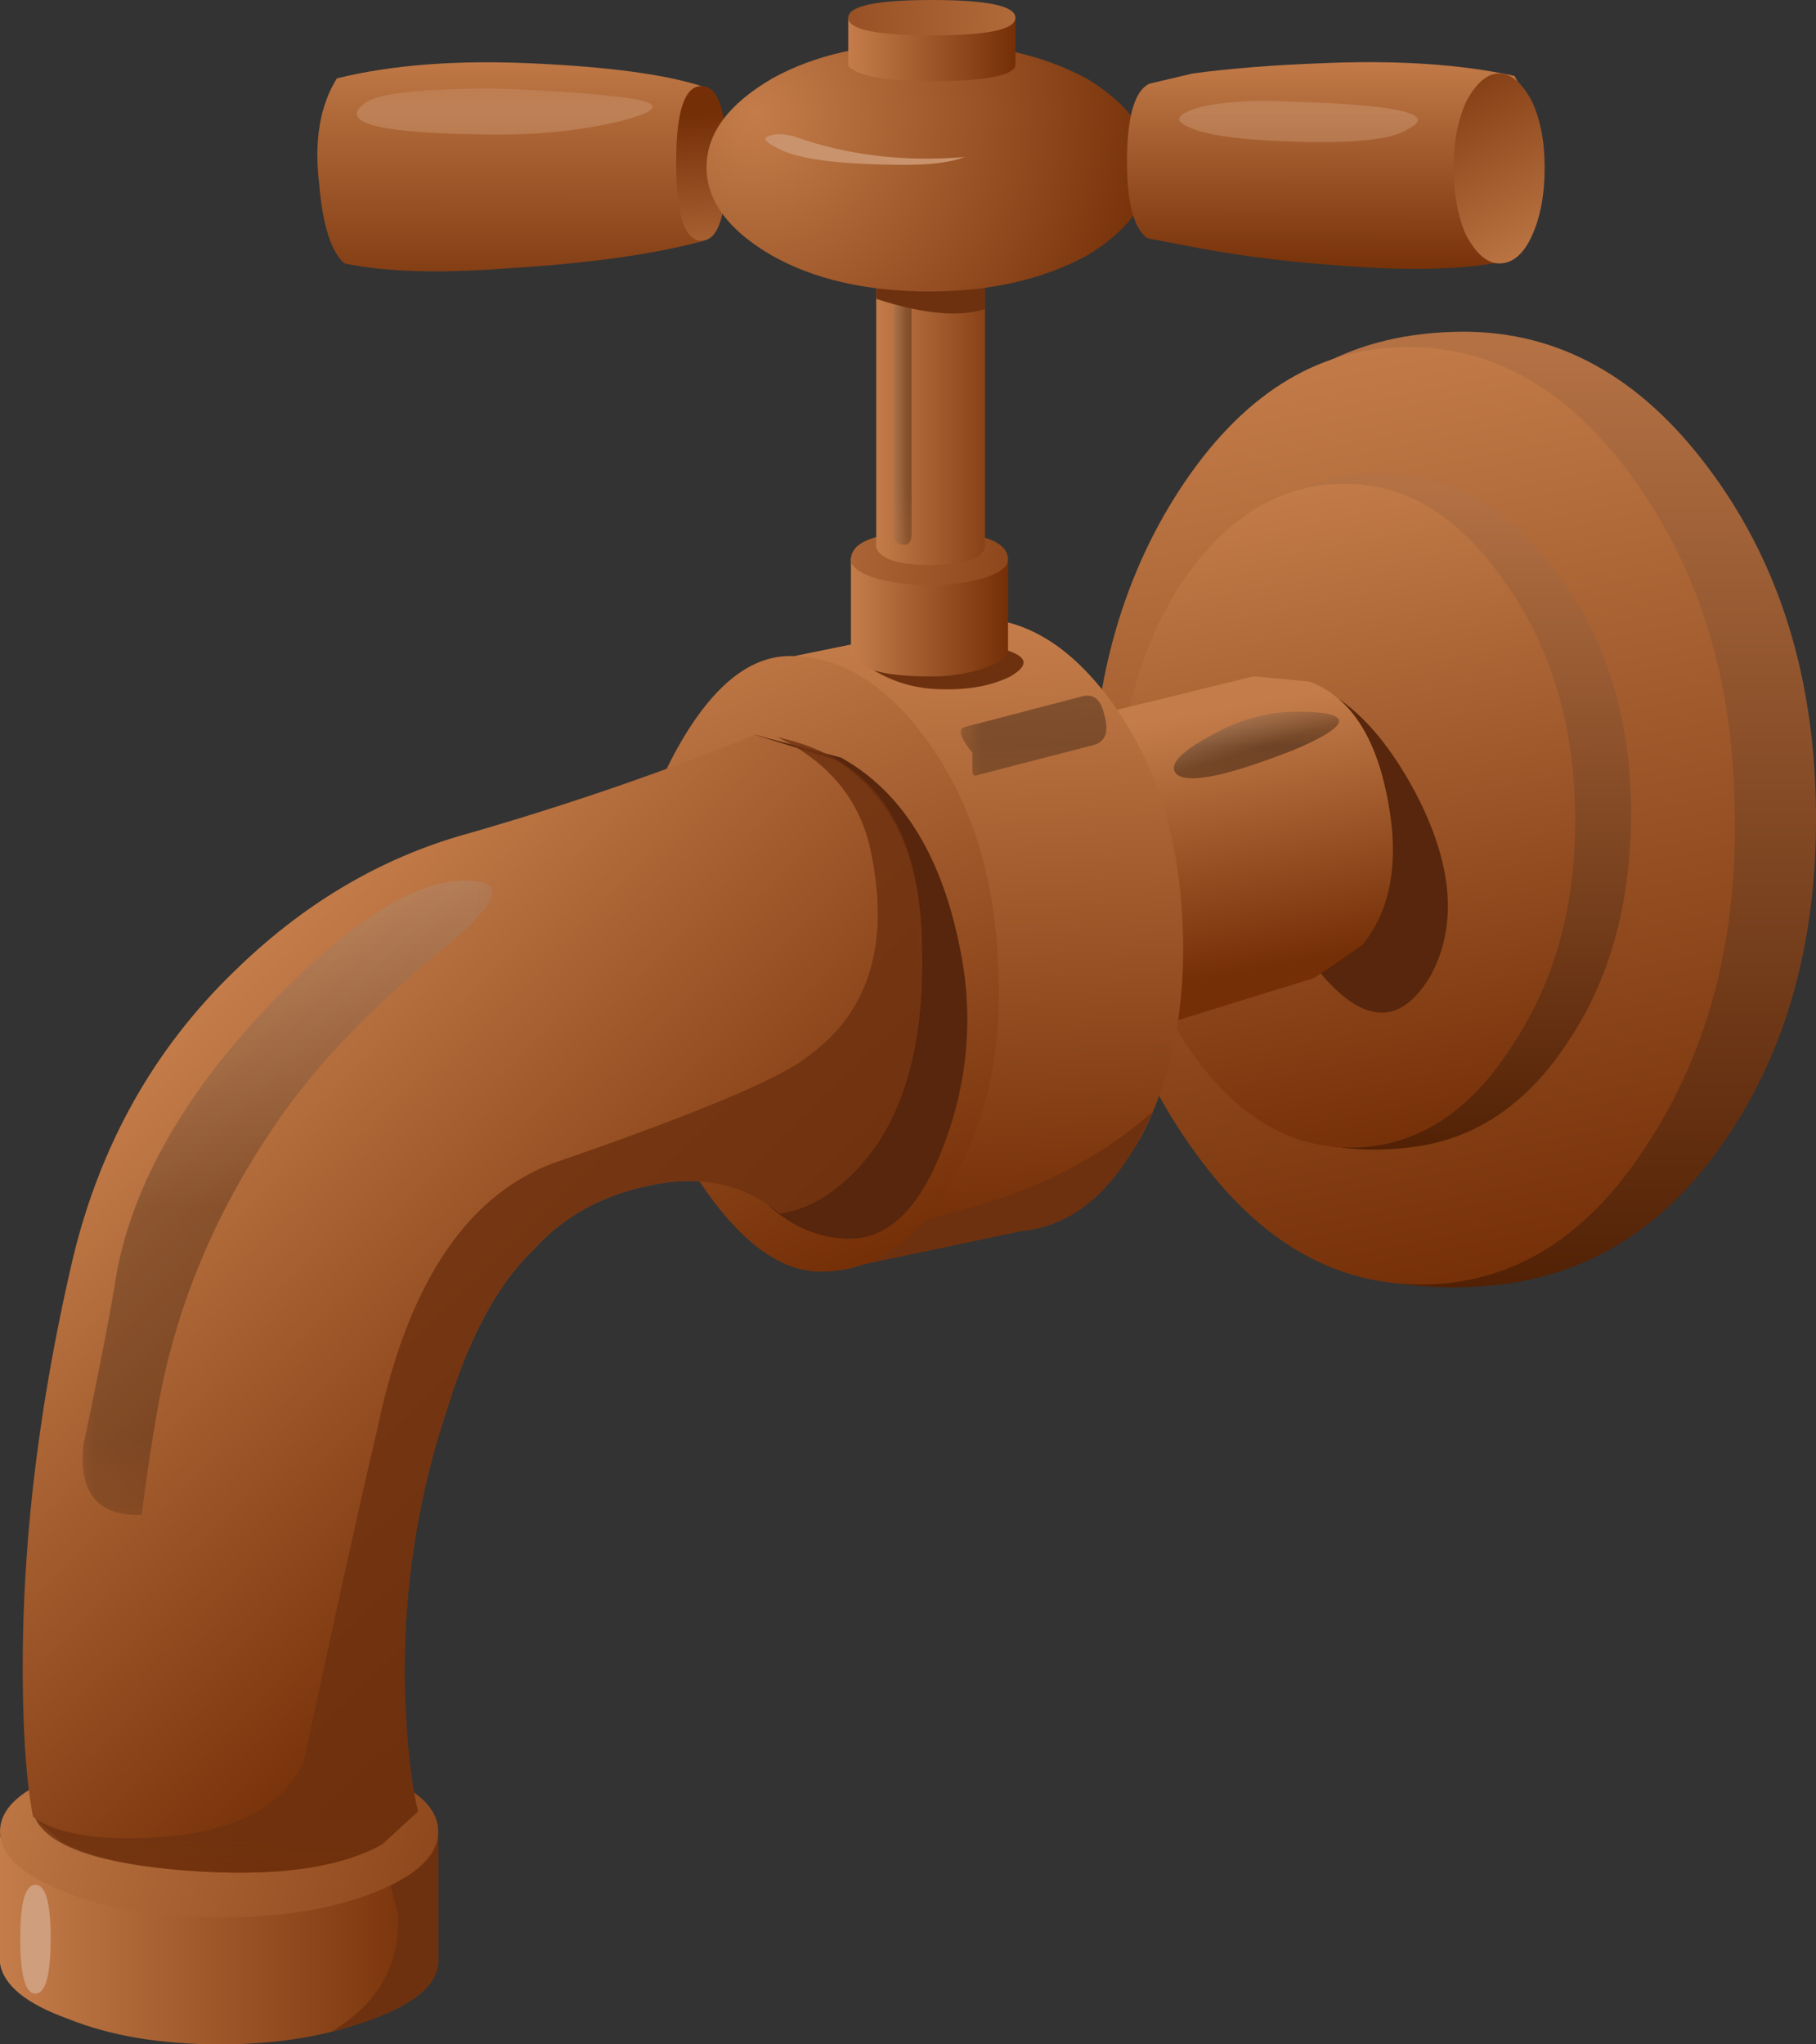 <svg xmlns="http://www.w3.org/2000/svg" viewBox="0 0 35.855 40.35"><rect x="0" y="0" width="35.855" height="40.35" fill="#333333" stroke="none"/><defs><linearGradient id="F" y2=".975" gradientUnits="userSpaceOnUse" x2="20.05" gradientTransform="matrix(.8 0 0 -.8 0 32.28)" y1=".975" x1="16.75"><stop offset="0" stop-color="#c47d4a"/><stop offset="1" stop-color="#752f07"/></linearGradient><linearGradient id="h" y2="-29.124" gradientUnits="userSpaceOnUse" x2="25.409" gradientTransform="matrix(0 -.8 -.8 .001 0 32.28)" y1="-29.124" x1="6.833"><stop offset="0" stop-color="#b37144"/><stop offset="1" stop-color="#522105"/></linearGradient><linearGradient id="j" y2="-27.446" gradientUnits="userSpaceOnUse" x2="22.685" gradientTransform="matrix(0 -.8 -.8 .001 0 32.28)" y1="-27.446" x1="9.56"><stop offset="0" stop-color="#b37144"/><stop offset="1" stop-color="#522105"/></linearGradient><linearGradient id="k" y2="-23.038" gradientUnits="userSpaceOnUse" x2="27.696" gradientTransform="matrix(.153 -.785 -.785 -.153 0 32.28)" y1="-23.038" x1="13.992"><stop offset="0" stop-color="#c47d4a"/><stop offset="1" stop-color="#752f07"/></linearGradient><linearGradient id="l" y2="-14.157" gradientUnits="userSpaceOnUse" x2="23.247" gradientTransform="scale(.8 -.8) rotate(79.77 24.142 -20.175)" y1="-14.157" x1="18.039"><stop offset="0" stop-color="#c47d4a"/><stop offset="1" stop-color="#752f07"/></linearGradient><linearGradient id="m" y2="-18.704" gradientUnits="userSpaceOnUse" x2="25.369" gradientTransform="matrix(0 -.8 -.8 -.042 0 32.28)" y1="-18.704" x1="13.394"><stop offset="0" stop-color="#c47d4a"/><stop offset="1" stop-color="#752f07"/></linearGradient><linearGradient id="n" y2="-8.924" gradientUnits="userSpaceOnUse" x2="29.663" gradientTransform="matrix(.264 -.755 -.742 -.303 0 32.28)" y1="-8.924" x1="16.317"><stop offset="0" stop-color="#c47d4a"/><stop offset="1" stop-color="#752f07"/></linearGradient><linearGradient id="o" y2="38.3" gradientUnits="userSpaceOnUse" x2="8.675" gradientTransform="matrix(.8 0 0 -.8 0 32.28)" y1="38.3" x1=".025"><stop offset="0" stop-color="#c47d4a"/><stop offset="1" stop-color="#752f07"/></linearGradient><linearGradient id="p" y2="32.402" gradientUnits="userSpaceOnUse" x2="25.344" gradientTransform="matrix(.75 -.278 -.278 -.75 0 32.28)" y1="32.402" x1="10.972"><stop offset="0" stop-color="#c47d4a"/><stop offset="1" stop-color="#752f07"/></linearGradient><linearGradient id="q" y2="11.447" gradientUnits="userSpaceOnUse" x2="30.176" gradientTransform="scale(.8 -.8) rotate(45.997 47.533 -20.175)" y1="11.447" x1="16.969"><stop offset="0" stop-color="#c47d4a"/><stop offset="1" stop-color="#752f07"/></linearGradient><linearGradient id="S" y2="-13466" gradientUnits="userSpaceOnUse" x2="-2098.2" gradientTransform="rotate(-72.284 6559.996 -6538.229) scale(.8)" y1="-13466" x1="-2100.1"><stop offset="0" stop-color="#fff"/><stop offset="1"/></linearGradient><linearGradient id="O" y2="-13404" gradientUnits="userSpaceOnUse" x2="-2129.5" gradientTransform="matrix(.248 -.761 .761 .248 10740 1725.7)" y1="-13404" x1="-2131.9"><stop offset="0" stop-color="#fff"/><stop offset="1"/></linearGradient><linearGradient id="K" y2="-16336" gradientUnits="userSpaceOnUse" x2="17.79" gradientTransform="matrix(0 -.8 .8 -.001 13073 11.783)" y1="-16336" x1="7.64"><stop offset="0" stop-color="#fff"/><stop offset="1"/></linearGradient><linearGradient id="G" y2="-1.225" gradientUnits="userSpaceOnUse" x2="-12.105" gradientTransform="matrix(-.799 -.038 -.038 .799 0 32.28)" y1="-1.225" x1="-22.617"><stop offset="0" stop-color="#c47d4a"/><stop offset="1" stop-color="#752f07"/></linearGradient><linearGradient id="u" y2="12.175" gradientUnits="userSpaceOnUse" x2="19.9" gradientTransform="matrix(.8 0 0 -.8 0 32.28)" y1="12.175" x1="16.8"><stop offset="0" stop-color="#c47d4a"/><stop offset="1" stop-color="#752f07"/></linearGradient><linearGradient id="v" y2="9.55" gradientUnits="userSpaceOnUse" x2="23.256" gradientTransform="matrix(.798 -.063 -.063 -.798 0 32.28)" y1="9.55" x1="14.955"><stop offset="0" stop-color="#c47d4a"/><stop offset="1" stop-color="#752f07"/></linearGradient><linearGradient id="w" y2="8.075" gradientUnits="userSpaceOnUse" x2="20.138" gradientTransform="matrix(.8 0 0 -.8 0 32.28)" y1="8.075" x1="17.263"><stop offset="0" stop-color="#c47d4a"/><stop offset="1" stop-color="#752f07"/></linearGradient><linearGradient id="i" y2="-24.305" gradientUnits="userSpaceOnUse" x2="30.759" gradientTransform="matrix(.153 -.785 -.785 -.153 0 32.28)" y1="-24.305" x1="11.348"><stop offset="0" stop-color="#c47d4a"/><stop offset="1" stop-color="#752f07"/></linearGradient><linearGradient id="E" y2="-26.266" gradientUnits="userSpaceOnUse" x2="5.411" gradientTransform="matrix(0 -.8 -.8 .001 0 32.28)" y1="-26.266" x1="1.036"><stop offset="0" stop-color="#c47d4a"/><stop offset="1" stop-color="#752f07"/></linearGradient><linearGradient id="C" y2="13.743" gradientUnits="userSpaceOnUse" x2="-2.681" gradientTransform="matrix(-.025 .8 .8 .025 0 32.28)" y1="13.743" x1="-6.683"><stop offset="0" stop-color="#c47d4a"/><stop offset="1" stop-color="#752f07"/></linearGradient><linearGradient id="B" y2="-10.082" gradientUnits="userSpaceOnUse" x2="6.49" gradientTransform="matrix(0 -.8 -.8 .001 0 32.28)" y1="-10.082" x1=".79"><stop offset="0" stop-color="#c47d4a"/><stop offset="1" stop-color="#752f07"/></linearGradient><linearGradient id="A" y2="-2.7" gradientUnits="userSpaceOnUse" x2=".25" gradientTransform="matrix(.8 0 0 .8 14.12 28.72)" y1="-2.7" x1="-.35"><stop offset="0" stop-color="#fff"/><stop offset="1"/></linearGradient><linearGradient id="Z" y2="24.42" gradientUnits="userSpaceOnUse" x2="-14.193" gradientTransform="matrix(-.382 .703 .703 .382 0 32.281)" y1="24.42" x1="-19.428"><stop offset="0" stop-color="#c47d4a"/><stop offset="1" stop-color="#752f07"/></linearGradient><clipPath id="z"><path d="M14 24h1v5h-1v-5z"/></clipPath><clipPath id="Y"><path d="M18 30h5v2h-5v-2z"/></clipPath><clipPath id="X"><path d="M18 29.28h5v2h-5v-2z"/></clipPath><clipPath id="b"><path d="M14 23.28h1v5h-1v-5z"/></clipPath><clipPath id="t"><path d="M0 3h15v19H0V3z"/></clipPath><clipPath id="c"><path d="M1 8.28h7v11H1v-11z"/></clipPath><clipPath id="g"><path d="M18 29.28h5v2h-5v-2z"/></clipPath><clipPath id="I"><path d="M1 8.28h7v11H1v-11z"/></clipPath><clipPath id="J"><path d="M1 9h7v11H1V9z"/></clipPath><clipPath id="s"><path d="M0 2.28h15v19H0v-19z"/></clipPath><clipPath id="d"><path d="M15 19.28h3v3h-3v-3z"/></clipPath><clipPath id="V"><path d="M5 30h6v2H5v-2z"/></clipPath><clipPath id="M"><path d="M15 19.28h3v3h-3v-3z"/></clipPath><clipPath id="N"><path d="M15 20h3v3h-3v-3z"/></clipPath><clipPath id="y"><path d="M14 23.28h1v5h-1v-5z"/></clipPath><clipPath id="e"><path d="M18 19.28h4v2h-4v-2z"/></clipPath><clipPath id="U"><path d="M5 29.28h6v2H5v-2z"/></clipPath><clipPath id="Q"><path d="M18 19.28h4v2h-4v-2z"/></clipPath><clipPath id="R"><path d="M18 20h4v2h-4v-2z"/></clipPath><clipPath id="a"><path d="M0 2.28h15v19H0v-19z"/></clipPath><clipPath id="f"><path d="M5 29.28h6v2H5v-2z"/></clipPath><mask id="T"><g clip-path="url(#f)"><path d="M5 29.28h6v2H5v-2z" fill-opacity=".559"/></g></mask><mask id="P"><g clip-path="url(#e)"><path d="M18 19.28h4v2h-4v-2z" fill-opacity=".391"/></g></mask><mask id="L"><g clip-path="url(#d)"><path d="M15 19.28h3v3h-3v-3z" fill-opacity=".309"/></g></mask><mask id="H"><g clip-path="url(#c)"><path d="M1 8.28h7v11H1v-11z" fill-opacity=".231"/></g></mask><mask id="W"><g clip-path="url(#g)"><path d="M18 29.28h5v2h-5v-2z" fill-opacity=".559"/></g></mask><mask id="x"><g clip-path="url(#b)"><path d="M14 23.28h1v5h-1v-5z" fill-opacity=".309"/></g></mask><mask id="r"><g clip-path="url(#a)"><path d="M0 2.28h15v19H0v-19z" fill-opacity=".84"/></g></mask><radialGradient id="D" gradientUnits="userSpaceOnUse" cy="-3.014" cx="14.765" gradientTransform="matrix(.751 -.275 .275 .751 1.66 36.808)" r="8.174"><stop offset="0" stop-color="#c47d4a"/><stop offset="1" stop-color="#752f07"/></radialGradient></defs><path d="M28.68 19.678c.054-2.05-.387-3.796-1.321-5.238-.933-1.441-2.144-2.254-3.636-2.441-3.711-.426-5.645 2.054-5.801 7.441-.055 2.215.344 4 1.199 5.36.906 1.492 2.238 2.242 4 2.242 1.492 0 2.774-.707 3.84-2.121 1.094-1.442 1.664-3.188 1.719-5.243z" fill-rule="evenodd" fill="url(#h)" transform="matrix(1.25 0 0 -1.25 0 40.35)"/><path d="M27.398 19.518c.055-2.023-.398-3.785-1.359-5.277-.934-1.469-2.105-2.215-3.519-2.242-1.415-.028-2.625.668-3.641 2.082-1.039 1.414-1.586 3.144-1.641 5.199-.023 2.055.442 3.812 1.403 5.281.961 1.465 2.132 2.211 3.519 2.239 1.414.027 2.625-.665 3.641-2.079 1.039-1.441 1.574-3.175 1.597-5.203z" fill-rule="evenodd" fill="url(#i)" transform="matrix(1.25 0 0 -1.25 0 40.35)"/><path d="M25.762 19.6c.023-1.465-.297-2.707-.961-3.718-.668-1.043-1.52-1.614-2.563-1.723-2.613-.293-3.972 1.453-4.078 5.242-.055 1.547.227 2.813.84 3.801.668 1.066 1.613 1.598 2.84 1.598 1.039 0 1.949-.508 2.719-1.52.773-1.012 1.175-2.238 1.203-3.68z" fill-rule="evenodd" fill="url(#j)" transform="matrix(1.25 0 0 -1.25 0 40.35)"/><path d="M24.879 19.479c.027-1.437-.305-2.679-1-3.719-.664-1.039-1.492-1.574-2.481-1.601-.984-.024-1.839.469-2.558 1.48-.719 1.016-1.106 2.243-1.16 3.68-.028 1.441.293 2.684.961 3.723.691 1.039 1.531 1.57 2.519 1.597.985.028 1.84-.464 2.559-1.48.746-1.012 1.133-2.238 1.16-3.68z" fill-rule="evenodd" fill="url(#k)" transform="matrix(1.25 0 0 -1.25 0 40.35)"/><path d="M24.247 14.247l.802-.848.952.151c.733.331 1.381 1.035 1.948 2.1.732 1.401.835 2.602.303 3.597-.567.968-1.27.988-2.1.054C25.517 18.57 25 17.5 24.6 16.1l-.352-1.852z" fill-rule="evenodd" fill="#57260c"/><path d="M5.922 18.202L19.801 21.6l.879-.082c.64-.238 1.054-.863 1.242-1.879.183-.961.051-1.718-.402-2.281l-.758-.519-12-3.719c-.59-.188-1.535 1.508-2.84 5.082z" fill-rule="evenodd" fill="url(#l)" transform="matrix(1.25 0 0 -1.25 0 40.35)"/><path d="M18.68 17.678c.054-1.277-.16-2.386-.641-3.32-.504-.906-1.144-1.41-1.918-1.516l-2.84-.601-2.043 8.277 1.121 1.364 2.922.597.039.039h.078c.829 0 1.575-.476 2.243-1.437.64-.934.984-2.067 1.039-3.403z" fill-rule="evenodd" fill="url(#m)" transform="matrix(1.25 0 0 -1.25 0 40.35)"/><path d="M19.6 23.701c1.235-.4 2.285-.986 3.149-1.752-.635 1.468-1.499 2.25-2.598 2.352l-3.55.748-.151-.649.4-.304c.235.235 1.147.103 2.75-.395z" fill-rule="evenodd" fill="#6e310f"/><path d="M15.762 17.081c.078-1.336-.16-2.481-.723-3.442-.531-.961-1.227-1.437-2.078-1.437-.668 0-1.336.515-2 1.558-.641 1.067-.988 2.188-1.039 3.36a6.277 6.277 0 00.719 3.238c.558 1.043 1.171 1.563 1.839 1.563.825 0 1.575-.481 2.239-1.442.64-.933.988-2.066 1.043-3.398z" fill-rule="evenodd" fill="url(#n)" transform="matrix(1.25 0 0 -1.25 0 40.35)"/><path d="M14.503 16.152l.4-1.65 1.698.45c1.197.663 1.983 1.913 2.349 3.75a6.862 6.862 0 01-.297 3.847c-.47 1.299-1.12 1.934-1.954 1.9-.698-.03-1.318-.367-1.85-.997l-.548-1 .202-6.3z" fill-rule="evenodd" fill="#57260c"/><path d="M6.922 3.28v-2C6.895.932 6.547.639 5.879.401 5.188.132 4.387-.001 3.48-.001c-.933 0-1.734.133-2.402.402C.414.639.055.932 0 1.28v2h6.922z" fill-rule="evenodd" fill="url(#o)" transform="matrix(1.25 0 0 -1.25 0 40.35)"/><path d="M8.652 36.25v2.5c-.068.566-.77 1.016-2.104 1.348.937-.562 1.367-1.348 1.303-2.35L7.5 36.45l.049-.2h1.103z" fill-rule="evenodd" fill="#6e310f"/><path d="M6.922 3.358c0-.371-.336-.691-1-.957-.668-.266-1.481-.398-2.442-.398-.96 0-1.773.132-2.441.398C.348 2.667 0 2.987 0 3.358c0 .375.348.684 1.039.922.668.266 1.481.398 2.441.398.961 0 1.774-.132 2.442-.398.664-.238 1-.547 1-.922z" fill-rule="evenodd" fill="url(#p)" transform="matrix(1.25 0 0 -1.25 0 40.35)"/><path d="M11.922 20.678l1.277-.398c.879-.559 1.336-1.52 1.36-2.879.054-1.652-.305-2.867-1.079-3.641-.375-.375-.761-.585-1.16-.64-.535.426-1.148.586-1.84.48-.855-.133-1.535-.48-2.039-1.039-.562-.535-1.015-1.359-1.363-2.48a13.034 13.034 0 01-.68-4.563c.028-.773.094-1.383.204-1.84l-.563-.519c-.613-.344-1.519-.492-2.719-.438-1.093.051-1.879.211-2.359.481L.52 3.6C.414 4.159.359 4.948.359 5.96c0 2 .254 4.105.762 6.32.426 1.867 1.293 3.426 2.598 4.68 1.093 1.066 2.32 1.785 3.679 2.16 1.575.453 3.082.972 4.524 1.558z" fill-rule="evenodd" fill="url(#q)" transform="matrix(1.25 0 0 -1.25 0 40.35)"/><g mask="url(#r)" transform="matrix(1.25 0 0 -1.25 0 40.35)"><g clip-path="url(#s)"><g clip-path="url(#t)" transform="translate(0 -.72)"><path d="M14.559 18.121c.054-1.656-.305-2.867-1.079-3.641-.375-.375-.761-.585-1.16-.64-.535.426-1.148.586-1.84.48-.851-.132-1.535-.48-2.039-1.039-.562-.535-1.015-1.359-1.359-2.48a12.947 12.947 0 01-.684-4.563c.028-.773.094-1.383.204-1.84l-.563-.519c-.613-.344-1.519-.492-2.719-.438-1.601.079-2.519.36-2.761.84C.988 4.012 1.68 3.922 2.641 4c1.144.105 1.867.508 2.16 1.199.48 2.242.867 3.989 1.16 5.242.48 2.293 1.414 3.692 2.801 4.2 2.238.773 3.57 1.332 4 1.679.957.692 1.293 1.758 1 3.2-.16.828-.657 1.441-1.481 1.839 1.492-.32 2.254-1.398 2.278-3.238z" fill-rule="evenodd" fill="#6e310f"/></g></g></g><path d="M17.451 12.5l.699.049a8.278 8.278 0 011.601.249c.533.137.6.317.2.552-.4.2-.903.283-1.498.249a2.59 2.59 0 01-1.25-.4l-.402-.348.65-.351z" fill-rule="evenodd" fill="#6e310f"/><path d="M13.441 23.479h2.481v-1.48c-.027-.106-.16-.199-.402-.278a2.598 2.598 0 00-.84-.121c-.774 0-1.188.133-1.239.399v1.48z" fill-rule="evenodd" fill="url(#u)" transform="matrix(1.25 0 0 -1.25 0 40.35)"/><path d="M15.922 23.44c0-.105-.121-.199-.363-.281a2.86 2.86 0 00-.879-.117c-.321 0-.614.039-.879.117-.242.082-.36.176-.36.281 0 .293.414.442 1.239.442.828 0 1.242-.149 1.242-.442z" fill-rule="evenodd" fill="url(#v)" transform="matrix(1.25 0 0 -1.25 0 40.35)"/><path d="M15.559 27.999l-.039-.039h.039v-4.321c-.051-.187-.332-.281-.84-.281-.531 0-.824.094-.879.281v4.321h.039l-.039.039c0 .187.293.281.879.281.562 0 .84-.094.84-.281z" fill-rule="evenodd" fill="url(#w)" transform="matrix(1.25 0 0 -1.25 0 40.35)"/><g mask="url(#x)" transform="matrix(1.25 0 0 -1.25 0 40.35)"><g clip-path="url(#y)"><g clip-path="url(#z)" transform="translate(0 -.72)"><path d="M14.398 24.559c0-.106-.039-.161-.117-.161-.109 0-.16.055-.16.161v4c0 .109.051.16.16.16.078 0 .117-.051.117-.16v-4z" fill-rule="evenodd" fill="url(#A)"/></g></g></g><path d="M11.121 30.479v-2c-.773-.211-1.816-.359-3.121-.437-1.066-.082-1.922-.055-2.559.078-.214.187-.347.613-.402 1.281-.078.664.016 1.211.281 1.641.852.211 1.879.293 3.078.238 1.204-.055 2.094-.172 2.68-.359l.043-.442z" fill-rule="evenodd" fill="url(#B)" transform="matrix(1.25 0 0 -1.25 0 40.35)"/><path d="M11.48 29.721c0-.828-.132-1.242-.402-1.242-.266 0-.398.414-.398 1.242 0 .797.132 1.2.398 1.2.27 0 .402-.403.402-1.2z" fill-rule="evenodd" fill="url(#C)" transform="matrix(1.25 0 0 -1.25 0 40.35)"/><path d="M17.3 5.899V5.4h.049l-.049-.049c0-.234.366-.351 1.099-.351.702 0 1.05.117 1.05.351L19.4 5.4h.049v.699c-.499.166-1.217.102-2.149-.2z" fill-rule="evenodd" fill="#6e310f"/><path d="M18.16 29.639c0-.531-.332-1-1-1.398-.695-.375-1.519-.563-2.48-.563-.985 0-1.813.188-2.481.563-.691.398-1.039.867-1.039 1.398 0 .536.348 1 1.039 1.403.668.371 1.496.558 2.481.558.961 0 1.785-.187 2.48-.558.668-.403 1-.867 1-1.403z" fill-rule="evenodd" fill="url(#D)" transform="matrix(1.25 0 0 -1.25 0 40.35)"/><path d="M23.922 31.081c.266-.453.355-1.016.277-1.68-.051-.668-.187-1.082-.398-1.242-.641-.133-1.492-.16-2.563-.078-.797.054-1.558.144-2.277.277l-.84.16c-.215.16-.32.563-.32 1.203 0 .719.121 1.133.359 1.239l.68.16c.613.082 1.281.133 2 .16 1.199.055 2.226-.012 3.082-.199z" fill-rule="evenodd" fill="url(#E)" transform="matrix(1.25 0 0 -1.25 0 40.35)"/><path d="M16.039 31.999v-.758c-.051-.16-.492-.242-1.32-.242-.746 0-1.184.082-1.321.242v.758h2.641z" fill-rule="evenodd" fill="url(#F)" transform="matrix(1.25 0 0 -1.25 0 40.35)"/><path d="M16.039 31.999c0-.184-.437-.278-1.32-.278-.879 0-1.321.094-1.321.278 0 .187.442.281 1.321.281.883 0 1.32-.094 1.32-.281z" fill-rule="evenodd" fill="url(#G)" transform="matrix(1.25 0 0 -1.25 0 40.35)"/><g mask="url(#H)" transform="matrix(1.25 0 0 -1.25 0 40.35)"><g clip-path="url(#I)"><g clip-path="url(#J)" transform="translate(0 -.72)"><path d="M7.559 19.078c.402-.051.253-.371-.438-.957-1.226-.988-2.16-1.961-2.801-2.922-.906-1.332-1.508-2.758-1.8-4.277a31.443 31.443 0 01-.282-1.844c-.691-.023-1 .348-.918 1.121.239 1.121.414 2.016.52 2.68.265 1.441 1.094 2.883 2.48 4.32 1.36 1.387 2.442 2.016 3.239 1.879z" fill-rule="evenodd" fill="url(#K)"/></g></g></g><path d="M1.001 38.252c0 .733-.102 1.098-.302 1.098-.201 0-.299-.365-.299-1.098 0-.703.098-1.05.299-1.05.2 0 .302.347.302 1.05z" fill-rule="evenodd" fill="#cf9e7c"/><g mask="url(#L)" transform="matrix(1.25 0 0 -1.25 0 40.35)"><g clip-path="url(#M)"><g clip-path="url(#N)" transform="translate(0 -.72)"><path d="M17.441 21.719c.079-.266.024-.426-.16-.481l-1.84-.476c-.054-.028-.082 0-.082.078v.281l-.039.039c-.16.215-.187.332-.082.36l1.84.48c.188.055.309-.039.363-.281z" fill-rule="evenodd" fill="url(#O)"/></g></g></g><g mask="url(#P)" transform="matrix(1.25 0 0 -1.25 0 40.35)"><g clip-path="url(#Q)"><g clip-path="url(#R)" transform="translate(0 -.72)"><path d="M20.48 21.762c.907 0 .895-.203-.039-.602-1.015-.398-1.629-.535-1.839-.398-.161.133 0 .332.476.597.457.266.922.403 1.402.403z" fill-rule="evenodd" fill="url(#S)"/></g></g></g><path d="M15.699 2.7c1.035.366 2.152.499 3.348.4-.263.099-.648.153-1.147.153-1.269 0-2.099-.103-2.5-.304-.269-.131-.351-.214-.249-.249.133-.069.318-.069.548 0z" fill-rule="evenodd" fill="#c9936d"/><g mask="url(#T)" transform="matrix(1.25 0 0 -1.25 0 40.35)"><g clip-path="url(#U)"><g clip-path="url(#V)" transform="translate(0 -.72)"><path d="M10 31.441c.48-.082.398-.203-.238-.363-.668-.156-1.414-.223-2.242-.199-1.625.027-2.2.199-1.719.519.238.137.906.204 2 .204.933-.028 1.664-.082 2.199-.161z" fill-rule="evenodd" fill="#c9936d"/></g></g></g><g mask="url(#W)" transform="matrix(1.25 0 0 -1.25 0 40.35)"><g clip-path="url(#X)"><g clip-path="url(#Y)" transform="translate(0 -.72)"><path d="M20.359 31.398c1.735-.05 2.36-.199 1.879-.437-.238-.16-.824-.227-1.758-.199-.878.023-1.453.105-1.718.238-.242.105-.16.215.238.32.375.078.828.106 1.359.078z" fill-rule="evenodd" fill="#c9936d"/></g></g></g><path d="M24.398 29.639c0-.425-.066-.785-.199-1.078s-.304-.441-.519-.441c-.188 0-.36.148-.52.441-.133.293-.199.653-.199 1.078 0 .403.066.746.199 1.039.16.297.332.442.52.442.187 0 .359-.145.519-.442.133-.293.199-.636.199-1.039z" fill-rule="evenodd" fill="url(#Z)" transform="matrix(1.25 0 0 -1.25 0 40.35)"/></svg>